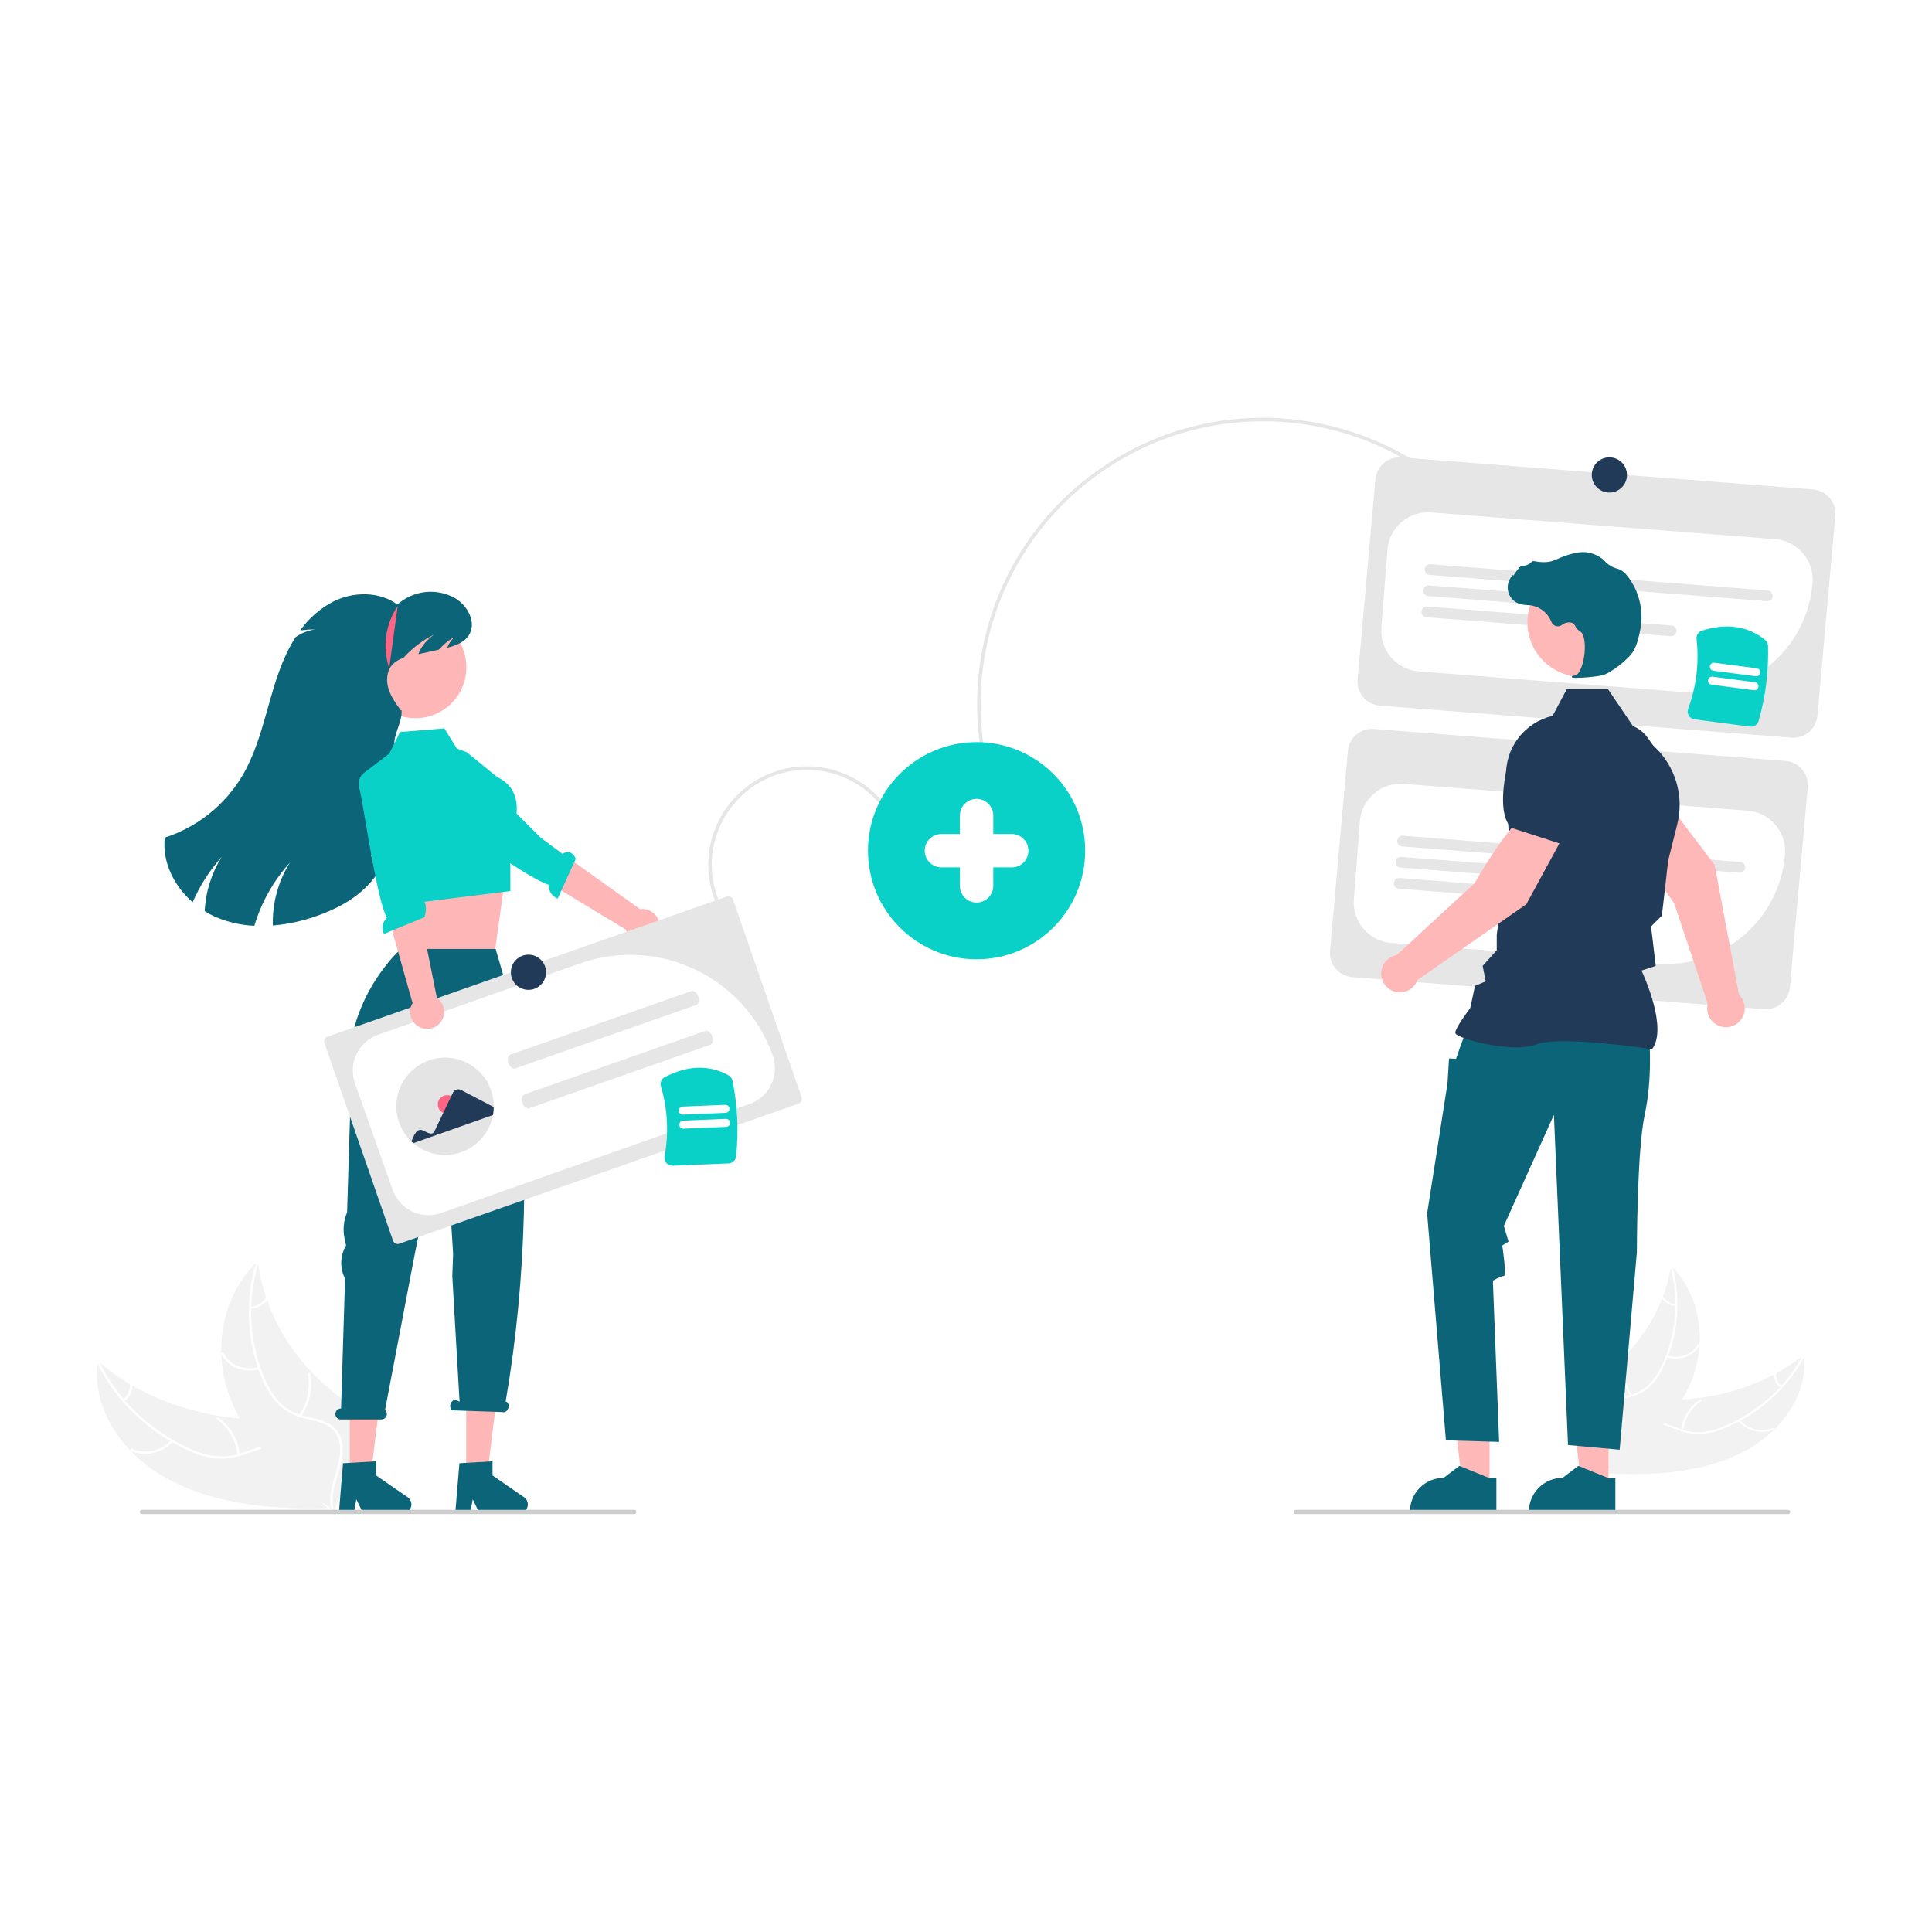 <svg width="800" height="800" viewBox="0 0 800 800" fill="none" xmlns="http://www.w3.org/2000/svg">
<rect width="800" height="800" fill="white"/>
<g clip-path="url(#clip0_33_474)">
<path d="M467.232 186.926C519.064 159.197 584.85 173.734 619.728 222.901L618.541 223.743C584.093 175.183 519.112 160.829 467.917 188.21C463.568 190.536 459.369 193.135 455.347 195.989C402.701 233.323 390.249 306.518 427.589 359.154L426.401 359.997C388.597 306.706 401.204 232.599 454.505 194.802C458.578 191.913 462.828 189.282 467.232 186.926Z" fill="#E6E6E6"/>
<path d="M741.82 305.448L571.337 292.188C568.691 291.979 566.236 290.729 564.51 288.712C562.784 286.696 561.928 284.077 562.131 281.43L569.522 198.614C569.731 195.968 570.981 193.513 572.998 191.787C575.015 190.062 577.634 189.207 580.281 189.409L750.764 202.67C753.41 202.879 755.866 204.129 757.591 206.145C759.317 208.162 760.173 210.781 759.97 213.427L752.579 296.244C752.37 298.89 751.12 301.345 749.103 303.07C747.086 304.796 744.467 305.651 741.82 305.448Z" fill="#E6E6E6"/>
<path d="M701.55 286.739C700.255 286.739 698.957 286.688 697.653 286.587L587.477 278.017C585.274 277.846 583.126 277.243 581.156 276.241C579.187 275.24 577.433 273.861 575.997 272.182C574.56 270.504 573.468 268.559 572.784 266.458C572.099 264.358 571.835 262.143 572.006 259.94L574.519 227.651C574.87 223.204 576.97 219.079 580.36 216.179C583.75 213.279 588.151 211.842 592.599 212.183L735.071 223.264C739.518 223.615 743.645 225.716 746.545 229.105C749.445 232.494 750.883 236.894 750.542 241.342C749.581 253.682 744.005 265.206 734.925 273.62C725.846 282.033 713.929 286.717 701.55 286.739Z" fill="white"/>
<path d="M731.662 248.933L591.996 238.07C591.705 238.047 591.422 237.968 591.162 237.835C590.901 237.703 590.67 237.521 590.48 237.299C590.29 237.077 590.146 236.821 590.056 236.543C589.965 236.266 589.93 235.973 589.953 235.682C589.976 235.391 590.055 235.108 590.188 234.848C590.32 234.587 590.502 234.356 590.724 234.166C590.946 233.977 591.203 233.832 591.48 233.742C591.758 233.652 592.05 233.617 592.341 233.639L732.007 244.503C732.298 244.525 732.581 244.605 732.841 244.737C733.102 244.87 733.333 245.052 733.523 245.273C733.713 245.495 733.857 245.752 733.947 246.03C734.038 246.307 734.073 246.599 734.05 246.89C734.027 247.181 733.948 247.465 733.815 247.725C733.683 247.985 733.501 248.217 733.279 248.406C733.057 248.596 732.8 248.74 732.523 248.831C732.245 248.921 731.953 248.956 731.662 248.933Z" fill="#E6E6E6"/>
<path d="M673.669 253.23L591.315 246.824C590.728 246.778 590.183 246.501 589.8 246.053C589.417 245.605 589.228 245.024 589.273 244.436C589.319 243.849 589.596 243.304 590.044 242.921C590.491 242.537 591.073 242.348 591.66 242.393L674.014 248.799C674.305 248.821 674.589 248.901 674.849 249.033C675.11 249.165 675.341 249.347 675.531 249.569C675.721 249.791 675.866 250.048 675.956 250.325C676.047 250.603 676.082 250.896 676.059 251.187C676.036 251.478 675.956 251.761 675.824 252.022C675.692 252.282 675.509 252.513 675.287 252.703C675.066 252.893 674.808 253.037 674.531 253.127C674.253 253.218 673.96 253.252 673.669 253.23Z" fill="#E6E6E6"/>
<path d="M691.811 263.448L590.634 255.578C590.343 255.555 590.06 255.476 589.799 255.344C589.539 255.211 589.307 255.029 589.117 254.807C588.927 254.586 588.783 254.329 588.692 254.051C588.602 253.774 588.567 253.481 588.59 253.19C588.612 252.899 588.692 252.615 588.824 252.355C588.957 252.095 589.139 251.863 589.361 251.673C589.583 251.484 589.84 251.34 590.118 251.249C590.395 251.159 590.688 251.124 590.979 251.147L692.156 259.017C692.743 259.063 693.288 259.34 693.671 259.788C694.054 260.236 694.244 260.817 694.198 261.404C694.152 261.992 693.875 262.537 693.427 262.92C692.98 263.303 692.398 263.493 691.811 263.448Z" fill="#E6E6E6"/>
<path d="M730.411 417.87L559.929 404.61C557.283 404.401 554.827 403.151 553.101 401.135C551.376 399.118 550.52 396.499 550.723 393.853L558.114 311.036C558.323 308.39 559.573 305.935 561.59 304.209C563.607 302.484 566.226 301.629 568.873 301.832L739.355 315.092C742.002 315.301 744.457 316.551 746.183 318.567C747.909 320.584 748.764 323.203 748.561 325.849L741.171 408.666C740.962 411.312 739.712 413.767 737.695 415.493C735.678 417.218 733.058 418.073 730.411 417.87Z" fill="#E6E6E6"/>
<path d="M690.098 399.159C688.822 399.159 687.538 399.109 686.246 399.009L576.069 390.439C573.866 390.268 571.718 389.665 569.748 388.664C567.779 387.663 566.025 386.283 564.589 384.605C563.152 382.926 562.06 380.981 561.376 378.88C560.691 376.78 560.427 374.565 560.598 372.363L563.11 340.073C563.282 337.871 563.885 335.723 564.887 333.754C565.888 331.784 567.268 330.032 568.947 328.595C570.626 327.159 572.571 326.067 574.672 325.383C576.773 324.698 578.989 324.434 581.192 324.605L723.663 335.687C725.866 335.858 728.014 336.462 729.983 337.463C731.953 338.464 733.706 339.843 735.143 341.522C736.579 343.201 737.671 345.146 738.356 347.246C739.041 349.347 739.305 351.562 739.134 353.764C738.158 366.106 732.572 377.629 723.486 386.04C714.4 394.451 702.48 399.135 690.098 399.159Z" fill="white"/>
<path d="M720.254 361.356L580.589 350.492C580.298 350.47 580.014 350.39 579.754 350.258C579.494 350.125 579.262 349.943 579.072 349.722C578.883 349.5 578.738 349.243 578.648 348.966C578.558 348.688 578.523 348.396 578.545 348.105C578.568 347.814 578.648 347.53 578.78 347.27C578.912 347.01 579.094 346.778 579.316 346.589C579.538 346.399 579.795 346.255 580.072 346.164C580.35 346.074 580.642 346.039 580.933 346.062L720.599 356.925C720.89 356.948 721.174 357.027 721.434 357.16C721.694 357.292 721.925 357.474 722.115 357.696C722.305 357.918 722.449 358.174 722.54 358.452C722.63 358.729 722.665 359.022 722.642 359.313C722.62 359.604 722.54 359.887 722.408 360.147C722.275 360.408 722.093 360.639 721.871 360.829C721.65 361.019 721.393 361.163 721.115 361.253C720.838 361.344 720.545 361.378 720.254 361.356Z" fill="#E6E6E6"/>
<path d="M662.261 365.652L579.907 359.246C579.616 359.224 579.332 359.144 579.072 359.012C578.812 358.88 578.58 358.698 578.39 358.476C578.2 358.254 578.056 357.997 577.965 357.72C577.875 357.442 577.84 357.149 577.863 356.858C577.885 356.567 577.965 356.284 578.097 356.023C578.23 355.763 578.412 355.532 578.634 355.342C578.856 355.152 579.113 355.008 579.391 354.918C579.668 354.827 579.961 354.793 580.252 354.815L662.606 361.221C663.193 361.267 663.739 361.544 664.122 361.992C664.504 362.44 664.694 363.021 664.648 363.609C664.603 364.196 664.325 364.741 663.878 365.124C663.43 365.508 662.849 365.697 662.261 365.652Z" fill="#E6E6E6"/>
<path d="M680.403 375.87L579.226 368C578.639 367.954 578.093 367.677 577.71 367.229C577.327 366.782 577.137 366.2 577.183 365.612C577.229 365.025 577.506 364.479 577.954 364.096C578.402 363.713 578.983 363.523 579.571 363.569L680.748 371.439C681.335 371.485 681.881 371.762 682.264 372.21C682.647 372.657 682.837 373.239 682.791 373.827C682.745 374.414 682.468 374.96 682.02 375.343C681.572 375.726 680.991 375.916 680.403 375.87Z" fill="#E6E6E6"/>
<path d="M296.753 374.601C294.589 369.698 293.413 364.416 293.29 359.058C293.167 353.7 294.102 348.371 296.039 343.374C297.977 338.377 300.88 333.81 304.582 329.935C308.285 326.059 312.715 322.951 317.619 320.788C322.523 318.624 327.805 317.447 333.164 317.325C338.523 317.202 343.854 318.136 348.852 320.073C353.849 322.01 358.417 324.913 362.293 328.615C366.169 332.317 369.278 336.746 371.442 341.649L370.11 342.237C368.023 337.509 365.025 333.238 361.287 329.668C357.549 326.098 353.145 323.299 348.325 321.431C343.506 319.562 338.365 318.662 333.198 318.78C328.03 318.898 322.936 320.033 318.207 322.119C313.478 324.206 309.206 327.203 305.635 330.94C302.064 334.677 299.265 339.081 297.397 343.9C295.528 348.719 294.627 353.858 294.746 359.025C294.864 364.192 295.999 369.285 298.085 374.013L296.753 374.601Z" fill="#E6E6E6"/>
<path d="M719.853 602.197C736.519 594.301 748.933 578.414 746.996 560.955C732.044 573.061 711.688 579.82 690.673 579.659C682.488 579.596 673.321 578.763 667.373 583.355C663.672 586.212 662.003 590.749 661.792 595.271C661.581 599.793 662.677 604.369 663.768 608.886L663.436 609.957C683.005 611.202 703.186 610.093 719.853 602.197Z" fill="#F2F2F2"/>
<path d="M746.586 560.912C740.14 573.487 728.964 583.969 715.075 590.104C712.032 591.523 708.792 592.475 705.464 592.927C702.076 593.281 698.651 592.834 695.467 591.62C692.449 590.537 689.473 589.127 686.272 588.698C684.705 588.479 683.109 588.579 681.581 588.991C680.053 589.403 678.624 590.118 677.379 591.095C674.421 593.395 672.657 596.578 671.058 599.753C669.282 603.278 667.503 606.97 664.027 609.372C663.606 609.663 664.193 610.269 664.613 609.978C670.661 605.798 671.534 598.24 676.34 593.177C677.47 591.899 678.875 590.894 680.45 590.236C682.024 589.578 683.727 589.284 685.431 589.378C688.698 589.619 691.767 591.071 694.815 592.19C697.914 593.414 701.239 593.959 704.567 593.79C707.922 593.494 711.207 592.659 714.295 591.317C721.01 588.522 727.227 584.655 732.701 579.866C738.749 574.636 743.742 568.299 747.411 561.196C747.634 560.761 746.807 560.481 746.586 560.912Z" fill="white"/>
<path d="M719.728 588.331C721.482 590.401 723.838 591.872 726.468 592.54C729.098 593.209 731.87 593.041 734.4 592.06C734.885 591.856 734.489 591.146 734.004 591.35C731.65 592.267 729.068 592.423 726.62 591.796C724.173 591.17 721.984 589.792 720.361 587.857C720.02 587.442 719.389 587.919 719.728 588.331Z" fill="white"/>
<path d="M696.933 592.344C697.256 589.887 698.096 587.527 699.396 585.419C700.697 583.31 702.43 581.501 704.48 580.11C704.9 579.818 704.314 579.212 703.894 579.504C701.764 580.956 699.965 582.842 698.616 585.039C697.268 587.236 696.401 589.694 696.071 592.251C696.012 592.738 696.874 592.828 696.933 592.344Z" fill="white"/>
<path d="M737.76 574.102C736.958 573.486 736.327 572.676 735.927 571.748C735.527 570.82 735.37 569.805 735.472 568.8C735.539 568.314 734.676 568.224 734.61 568.707C734.502 569.818 734.677 570.938 735.116 571.964C735.556 572.99 736.248 573.889 737.127 574.577C737.206 574.655 737.309 574.704 737.42 574.716C737.531 574.728 737.642 574.702 737.736 574.642C737.777 574.611 737.81 574.571 737.834 574.525C737.858 574.48 737.871 574.429 737.874 574.378C737.876 574.326 737.867 574.275 737.847 574.227C737.827 574.18 737.797 574.137 737.76 574.102Z" fill="white"/>
<path d="M692.009 524.042C691.957 524.343 691.906 524.645 691.848 524.949C691.135 528.992 690.045 532.96 688.594 536.801C688.487 537.1 688.373 537.401 688.257 537.696C684.586 546.995 679.003 555.421 671.869 562.427C668.963 565.29 665.829 567.911 662.497 570.264C657.853 573.55 652.493 576.76 649.554 581.187C649.242 581.644 648.963 582.122 648.719 582.617L661.96 609.403C662.023 609.453 662.08 609.506 662.143 609.556L662.619 610.643C662.803 610.532 662.991 610.413 663.175 610.302C663.282 610.238 663.386 610.168 663.493 610.103C663.564 610.059 663.634 610.014 663.701 609.978C663.725 609.963 663.748 609.948 663.765 609.935C663.832 609.899 663.889 609.858 663.949 609.824C665.002 609.161 666.05 608.491 667.095 607.812C667.101 607.809 667.101 607.809 667.105 607.801C675.047 602.609 682.517 596.741 688.654 589.971C688.839 589.768 689.03 589.562 689.209 589.346C691.937 586.304 694.38 583.018 696.508 579.529C697.654 577.632 698.69 575.671 699.609 573.654C701.97 568.444 703.368 562.85 703.738 557.143C704.486 545.71 701.093 533.888 692.66 524.736C692.444 524.502 692.231 524.273 692.009 524.042Z" fill="#F2F2F2"/>
<path d="M691.67 524.224C695.358 538.365 694.087 553.279 687.842 565.97C686.544 568.788 684.755 571.353 682.558 573.545C680.206 575.701 677.314 577.18 674.189 577.826C671.196 578.534 668.013 578.942 665.326 580.304C664.008 580.964 662.864 581.927 661.989 583.113C661.114 584.3 660.532 585.676 660.291 587.131C659.634 590.676 660.467 594.327 661.42 597.882C662.478 601.829 663.645 605.919 662.669 609.831C662.551 610.305 663.4 610.502 663.518 610.029C665.216 603.223 660.752 596.342 660.923 589.457C661.002 586.244 662.173 583.114 665.157 581.334C667.766 579.777 671.047 579.354 674.087 578.661C677.158 578.064 680.036 576.725 682.471 574.761C684.79 572.692 686.693 570.201 688.08 567.419C691.257 561.292 693.299 554.64 694.107 547.785C695.077 539.832 694.525 531.767 692.48 524.02C692.352 523.531 691.543 523.739 691.67 524.224Z" fill="white"/>
<path d="M690.126 561.959C695.573 563.665 701.352 561.624 703.636 557.212C703.861 556.778 703.083 556.389 702.858 556.824C700.718 560.956 695.37 562.81 690.278 561.215C689.743 561.047 689.593 561.792 690.126 561.959Z" fill="white"/>
<path d="M675.776 577.649C674.382 575.546 673.429 573.18 672.977 570.697C672.524 568.214 672.581 565.665 673.144 563.205C673.26 562.73 672.411 562.533 672.295 563.006C671.715 565.569 671.662 568.222 672.138 570.806C672.615 573.389 673.612 575.849 675.068 578.035C675.353 578.481 676.06 578.092 675.776 577.649Z" fill="white"/>
<path d="M693.992 540.169C692.923 540.049 691.893 539.693 690.976 539.129C690.06 538.565 689.279 537.806 688.689 536.905C688.41 536.457 687.704 536.846 687.981 537.291C688.637 538.283 689.5 539.121 690.512 539.747C691.523 540.372 692.659 540.77 693.84 540.913C694.074 540.941 694.293 540.859 694.34 540.64C694.353 540.532 694.325 540.423 694.26 540.336C694.195 540.248 694.099 540.189 693.992 540.169Z" fill="white"/>
<path d="M720.118 412.009L709.988 358.092L690.102 331.923L675.365 341.556C677.447 352.849 693.199 373.93 693.199 373.93L707.161 415.628C707.105 415.845 707.054 416.063 707.016 416.288C706.795 417.607 706.917 418.961 707.372 420.219C707.827 421.477 708.599 422.597 709.613 423.469C710.627 424.342 711.849 424.938 713.161 425.2C714.473 425.463 715.83 425.382 717.102 424.967C718.374 424.552 719.517 423.815 720.42 422.829C721.324 421.843 721.959 420.64 722.262 419.338C722.565 418.035 722.527 416.676 722.151 415.392C721.776 414.108 721.075 412.943 720.118 412.009Z" fill="#FFB8B8"/>
<path d="M675.761 347.253L692.445 333.713L692.477 333.642C695.597 326.571 688.669 314.448 682.307 305.524C680.207 302.583 677.068 300.549 673.525 299.833C669.982 299.117 666.3 299.773 663.222 301.667C660.961 303.081 659.141 305.098 657.966 307.491C656.792 309.885 656.311 312.559 656.577 315.211L657.98 328.718L675.761 347.253Z" fill="#213A57"/>
<path d="M616.793 615.573L605.692 615.572L600.411 572.76L616.796 572.761L616.793 615.573Z" fill="#FFB8B8"/>
<path d="M619.625 611.949L616.501 611.949L604.301 606.989L597.763 611.948H597.762C594.067 611.948 590.523 613.416 587.911 616.028C585.298 618.641 583.83 622.184 583.83 625.878V626.331L619.625 626.332L619.625 611.949Z" fill="#0B6477"/>
<path d="M666.052 615.573L654.95 615.572L649.669 572.76L666.054 572.761L666.052 615.573Z" fill="#FFB8B8"/>
<path d="M668.884 611.949L665.759 611.949L653.56 606.989L647.021 611.948H647.02C643.325 611.948 639.782 613.416 637.169 616.028C634.556 618.641 633.088 622.184 633.088 625.878V626.331L668.883 626.332L668.884 611.949Z" fill="#0B6477"/>
<path d="M682.979 431.167C682.979 431.167 684.276 446.72 681.035 461.625C677.794 476.529 677.794 518.505 677.794 518.505L670.665 600.301L649.276 598.357L643.443 461.625L622.703 507.634L624.647 514.114L622.057 515.735C622.057 515.735 623.999 528.371 622.703 528.371C621.406 528.371 618.166 530.315 618.166 530.315L620.758 597.061L598.721 596.413L590.944 502.45L599.37 448.664L600.018 438.296L602.934 438.416L604.419 434.084L607.147 426.631L682.979 431.167Z" fill="#0B6477"/>
<path d="M684.1 434.434L684.215 434.272C690.384 425.637 681.106 404.885 679.706 401.877L685.601 399.965L684.273 388.684L683.645 383.655L688.15 379.151L688.162 379.038L690.755 356.358L694.524 341.293C695.945 335.598 695.823 329.628 694.173 323.995C692.524 318.363 689.404 313.271 685.135 309.242L676.422 301.028L665.833 285.362H648.757L642.902 296.42C637.225 297.732 632.189 300.993 628.67 305.636C625.151 310.278 623.372 316.008 623.644 321.827L624.971 350.827L619.776 386.936L619.773 393.47L613.927 399.967L615.204 406.348L610.754 408.255L608.79 417.421C607.977 418.493 602.61 425.648 602.61 427.603C602.61 427.897 602.827 428.181 603.292 428.496C606.95 430.972 627.163 436.019 636.11 432.44C645.639 428.631 683.521 434.346 683.903 434.404L684.1 434.434Z" fill="#213A57"/>
<path d="M535.603 626.069C535.602 626.298 535.692 626.518 535.854 626.68C536.015 626.843 536.234 626.935 536.463 626.935H740.458C740.688 626.935 740.908 626.844 741.07 626.682C741.233 626.519 741.324 626.299 741.324 626.069C741.324 625.84 741.233 625.619 741.07 625.457C740.908 625.295 740.688 625.203 740.458 625.203H536.469C536.24 625.203 536.02 625.293 535.857 625.454C535.695 625.616 535.603 625.835 535.603 626.064V626.069Z" fill="#CCCCCC"/>
<path d="M655.089 280.305C667.579 280.305 677.704 270.182 677.704 257.694C677.704 245.206 667.579 235.083 655.089 235.083C642.599 235.083 632.474 245.206 632.474 257.694C632.474 270.182 642.599 280.305 655.089 280.305Z" fill="#FFB8B8"/>
<path d="M652.923 280.671C656.425 280.636 659.918 280.301 663.363 279.671C666.774 278.885 674.3 273.067 676.351 269.629C677.875 267.076 678.789 263.125 679.288 260.261C679.962 256.471 679.832 252.582 678.907 248.845C677.982 245.108 676.282 241.607 673.918 238.569C673.007 237.296 671.768 236.293 670.333 235.667C670.206 235.621 670.076 235.581 669.944 235.547C667.865 235.057 665.979 233.956 664.529 232.387C664.248 232.069 663.944 231.772 663.62 231.498C661.994 230.196 660.082 229.298 658.042 228.876C654.747 228.085 650.032 229.076 644.03 231.826C641.015 233.207 637.668 232.822 635.089 232.332C634.944 232.308 634.796 232.322 634.658 232.373C634.521 232.424 634.399 232.51 634.305 232.623C633.24 233.676 631.816 234.286 630.32 234.332C629.404 234.396 628.475 235.69 627.355 237.375C627.101 237.758 626.804 238.204 626.589 238.477L626.546 237.965L626.042 238.55C625.25 239.47 624.703 240.575 624.453 241.762C624.204 242.95 624.258 244.181 624.612 245.342C624.967 246.502 625.609 247.555 626.479 248.4C627.35 249.246 628.42 249.858 629.591 250.178C630.519 250.4 631.468 250.526 632.422 250.555C633.001 250.592 633.599 250.63 634.174 250.715C636.02 251.043 637.749 251.845 639.193 253.041C640.637 254.237 641.746 255.788 642.411 257.54C642.568 257.945 642.817 258.309 643.137 258.603C643.456 258.897 643.84 259.113 644.257 259.235C644.674 259.358 645.113 259.383 645.541 259.308C645.969 259.234 646.375 259.062 646.726 258.806C647.31 258.326 648.001 257.995 648.741 257.841C649.48 257.686 650.247 257.713 650.974 257.919C651.606 258.249 652.106 258.787 652.388 259.442C652.73 260.171 653.282 260.781 653.972 261.196C656.327 262.334 656.624 267.636 655.904 272.081C655.209 276.366 653.699 279.491 652.23 279.682C651.1 279.828 650.972 279.912 650.896 280.114L650.827 280.296L650.959 280.46C651.59 280.671 652.26 280.743 652.923 280.671Z" fill="#0B6477"/>
<path d="M404.38 397.221C429.216 397.221 449.349 377.091 449.349 352.26C449.349 327.428 429.216 307.299 404.38 307.299C379.545 307.299 359.412 327.428 359.412 352.26C359.412 377.091 379.545 397.221 404.38 397.221Z" fill="#0AD1C8"/>
<path d="M647.713 345.569L632.88 336.084C623.434 342.616 610.669 365.629 610.669 365.629L578.361 395.471C577.015 395.702 575.754 396.283 574.704 397.156C573.654 398.03 572.853 399.164 572.381 400.445C571.909 401.726 571.783 403.109 572.016 404.455C572.248 405.8 572.831 407.061 573.706 408.109C574.581 409.158 575.716 409.957 576.998 410.428C578.28 410.898 579.663 411.022 581.009 410.788C582.354 410.554 583.614 409.97 584.662 409.094C585.71 408.218 586.508 407.082 586.977 405.8L632.003 374.438L647.713 345.569Z" fill="#FFB8B8"/>
<path d="M646.299 349.417L656.179 325.711L652.605 312.61C651.894 310.04 650.479 307.721 648.519 305.914C646.559 304.106 644.132 302.883 641.513 302.382C637.959 301.727 634.288 302.446 631.243 304.394C628.198 306.342 626.007 309.373 625.112 312.874C622.406 323.495 620.328 337.302 625.793 342.766L625.849 342.822L646.299 349.417Z" fill="#213A57"/>
<path d="M70.973 613.218C51.634 603.294 37.604 584.115 40.537 563.621C57.699 578.439 81.427 587.162 106.189 587.757C115.834 587.988 126.664 587.35 133.499 592.981C137.752 596.485 139.549 601.892 139.629 607.227C139.708 612.562 138.246 617.912 136.793 623.192L137.143 624.466C114.045 625.202 90.311 623.142 70.973 613.218Z" fill="#F2F2F2"/>
<path d="M41.022 563.585C48.146 578.64 60.92 591.404 77.052 599.15C80.584 600.936 84.365 602.178 88.269 602.835C92.247 603.378 96.298 602.979 100.094 601.669C103.691 600.506 107.248 598.955 111.036 598.57C112.89 598.37 114.766 598.547 116.551 599.09C118.335 599.632 119.992 600.528 121.422 601.726C124.821 604.546 126.781 608.361 128.546 612.161C130.505 616.38 132.463 620.795 136.468 623.755C136.954 624.114 136.24 624.805 135.756 624.447C128.787 619.297 128.041 610.36 122.569 604.217C120.015 601.351 116.412 599.217 112.001 599.402C108.143 599.563 104.473 601.159 100.841 602.364C97.145 603.69 93.207 604.208 89.293 603.885C85.353 603.411 81.514 602.305 77.926 600.608C70.119 597.065 62.941 592.277 56.671 586.432C49.741 580.045 44.096 572.393 40.039 563.888C39.793 563.368 40.778 563.068 41.022 563.585Z" fill="white"/>
<path d="M71.637 596.888C67.398 601.723 59.936 603.357 54.213 600.733C53.65 600.475 54.143 599.652 54.707 599.911C57.446 601.079 60.482 601.36 63.388 600.713C66.294 600.066 68.925 598.525 70.909 596.306C71.326 595.83 72.052 596.416 71.637 596.888Z" fill="white"/>
<path d="M98.34 602.466C98.052 599.561 97.151 596.749 95.697 594.217C94.244 591.684 92.27 589.488 89.906 587.773C89.423 587.413 90.136 586.721 90.619 587.081C93.075 588.87 95.124 591.16 96.63 593.799C98.137 596.437 99.067 599.365 99.359 602.389C99.411 602.965 98.392 603.04 98.34 602.466Z" fill="white"/>
<path d="M50.927 579.453C51.894 578.757 52.667 577.826 53.174 576.748C53.68 575.67 53.902 574.48 53.82 573.292C53.759 572.717 54.779 572.644 54.839 573.215C54.924 574.528 54.677 575.841 54.12 577.033C53.564 578.225 52.716 579.258 51.655 580.035C51.558 580.124 51.435 580.178 51.304 580.188C51.173 580.198 51.043 580.164 50.934 580.09C50.887 580.051 50.849 580.003 50.823 579.948C50.797 579.894 50.783 579.834 50.782 579.773C50.782 579.712 50.794 579.652 50.819 579.597C50.844 579.542 50.881 579.492 50.927 579.453Z" fill="white"/>
<path d="M106.693 522.188C106.742 522.545 106.791 522.902 106.848 523.263C107.537 528.053 108.673 532.768 110.239 537.347C110.354 537.703 110.476 538.062 110.603 538.413C114.58 549.505 120.842 559.639 128.984 568.159C132.3 571.64 135.895 574.845 139.732 577.742C145.08 581.786 151.275 585.768 154.571 591.093C154.922 591.642 155.232 592.215 155.502 592.808L138.903 623.869C138.826 623.925 138.758 623.985 138.681 624.042L138.08 625.305C137.867 625.167 137.651 625.019 137.438 624.882C137.314 624.802 137.194 624.716 137.07 624.636C136.989 624.581 136.908 624.526 136.83 624.48C136.803 624.462 136.776 624.443 136.757 624.428C136.679 624.382 136.614 624.333 136.544 624.29C135.329 623.47 134.119 622.641 132.913 621.802C132.906 621.799 132.906 621.799 132.902 621.789C123.739 615.376 115.159 608.185 108.182 599.981C107.972 599.734 107.754 599.484 107.552 599.223C104.452 595.538 101.697 591.575 99.32 587.387C98.041 585.109 96.894 582.759 95.886 580.349C93.3 574.124 91.861 567.482 91.639 560.744C91.185 547.248 95.623 533.448 105.899 522.981C106.163 522.714 106.422 522.453 106.693 522.188Z" fill="#F2F2F2"/>
<path d="M107.085 522.416C102.212 538.937 103.152 556.554 110.035 571.736C111.459 575.105 113.471 578.193 115.976 580.858C118.667 583.485 122.019 585.335 125.676 586.213C129.176 587.159 132.909 587.759 136.024 589.463C137.553 590.29 138.864 591.467 139.851 592.897C140.837 594.327 141.471 595.971 141.701 597.693C142.343 601.895 141.224 606.164 139.969 610.316C138.576 614.927 137.047 619.701 138.051 624.346C138.173 624.908 137.165 625.109 137.044 624.547C135.297 616.467 140.813 608.527 140.87 600.41C140.896 596.623 139.634 592.891 136.185 590.683C133.17 588.751 129.32 588.13 125.765 587.2C122.17 586.383 118.829 584.698 116.034 582.293C113.38 579.769 111.23 576.763 109.701 573.435C106.187 566.098 104.029 558.186 103.334 550.08C102.488 540.675 103.44 531.195 106.139 522.145C106.307 521.574 107.252 521.849 107.085 522.416Z" fill="white"/>
<path d="M107.494 566.926C101.014 568.732 94.282 566.112 91.757 560.83C91.508 560.31 92.439 559.88 92.688 560.401C95.054 565.349 101.284 567.733 107.342 566.044C107.98 565.866 108.128 566.749 107.494 566.926Z" fill="white"/>
<path d="M123.812 585.946C125.534 583.52 126.744 580.769 127.37 577.86C127.996 574.952 128.024 571.947 127.453 569.028C127.333 568.464 128.341 568.263 128.46 568.826C129.048 571.866 129.012 574.994 128.354 578.019C127.695 581.045 126.429 583.905 124.632 586.427C124.279 586.941 123.461 586.457 123.812 585.946Z" fill="white"/>
<path d="M103.753 541.113C105.018 541.011 106.244 540.631 107.345 540C108.446 539.37 109.394 538.504 110.122 537.466C110.468 536.948 111.285 537.433 110.942 537.947C110.133 539.091 109.084 540.046 107.869 540.745C106.654 541.444 105.302 541.871 103.905 541.995C103.628 542.019 103.374 541.914 103.326 541.655C103.314 541.527 103.352 541.4 103.432 541.299C103.511 541.198 103.626 541.132 103.753 541.113Z" fill="white"/>
<path d="M165.196 366.518L166.653 380.026L165.796 397.74L205.039 393.079L208.727 366.518L204.028 366.563L165.196 366.518Z" fill="#FFB6B6"/>
<path d="M144.842 611.778H153.422L157.505 578.69H144.842V611.778Z" fill="#FFB6B6"/>
<path d="M142.042 605.902L155.749 605.084V610.956L168.781 619.954C169.425 620.399 169.909 621.037 170.165 621.777C170.42 622.516 170.432 623.318 170.199 624.064C169.966 624.811 169.501 625.464 168.871 625.927C168.241 626.39 167.479 626.64 166.697 626.64H150.378L147.565 620.832L146.466 626.64H140.313L142.042 605.902Z" fill="#0B6477"/>
<path d="M193.036 611.778H201.616L205.699 578.69H193.036V611.778Z" fill="#FFB6B6"/>
<path d="M190.236 605.902L203.943 605.084V610.956L216.975 619.954C217.619 620.399 218.103 621.037 218.358 621.777C218.614 622.516 218.626 623.318 218.393 624.064C218.16 624.811 217.695 625.464 217.065 625.927C216.434 626.39 215.673 626.64 214.89 626.64H198.571L195.758 620.832L194.66 626.64H188.507L190.236 605.902Z" fill="#0B6477"/>
<path d="M141.14 583.244H141.233L142.883 529.444C141.816 527.385 141.274 525.094 141.306 522.774C141.338 520.455 141.944 518.179 143.068 516.15L143.304 515.723L142.692 512.884C141.905 509.237 142.266 505.435 143.725 502.001L145.265 451.816C139.765 416.181 165.974 392.942 165.974 392.942H205.235L213.664 421.896C219.236 476.176 218.225 529.069 209.383 580.314L209.624 580.436C210.492 580.735 210.864 581.937 210.456 583.121C210.047 584.304 209.012 585.021 208.144 584.721L187.41 584C186.542 583.701 186.17 582.499 186.578 581.315C186.987 580.132 188.022 579.415 188.89 579.714L190.299 580.427L187.293 528.513L187.626 519.03L186.939 508.273L183.761 459.885L171.731 519.388L159.443 583.843C159.782 584.15 160.02 584.552 160.125 584.997C160.231 585.441 160.199 585.908 160.034 586.334C159.868 586.76 159.578 587.127 159.2 587.384C158.823 587.642 158.376 587.779 157.919 587.778H141.14C140.842 587.778 140.547 587.72 140.271 587.607C139.996 587.493 139.745 587.326 139.534 587.115C139.323 586.905 139.156 586.655 139.042 586.379C138.927 586.104 138.869 585.809 138.869 585.511C138.869 585.213 138.927 584.918 139.042 584.642C139.156 584.367 139.323 584.117 139.534 583.906C139.745 583.696 139.996 583.529 140.271 583.415C140.547 583.302 140.842 583.243 141.14 583.244Z" fill="#0B6477"/>
<path d="M172.049 297.39C183.679 297.39 193.107 287.964 193.107 276.335C193.107 264.707 183.679 255.281 172.049 255.281C160.418 255.281 150.99 264.707 150.99 276.335C150.99 287.964 160.418 297.39 172.049 297.39Z" fill="#FFB6B6"/>
<path d="M79.771 373.608C82.731 366.738 86.795 360.399 91.803 354.842C87.562 361.599 85.139 369.336 84.767 377.305C86.302 378.263 87.909 379.104 89.572 379.817C94.571 381.914 99.901 383.111 105.316 383.354C108.235 373.631 113.273 364.676 120.067 357.133C115.171 364.941 112.708 374.028 112.993 383.239C119.034 382.717 124.985 381.442 130.708 379.443C139.302 376.487 147.644 372.073 153.587 365.206C160.02 357.775 163.19 347.968 164.213 338.192C165.237 328.423 164.275 318.563 163.304 308.786C162.846 304.127 166.727 298.766 166.268 294.107H165.963C163.923 291.311 161.845 288.447 160.845 285.132C159.851 281.825 160.111 277.922 162.395 275.318C163.675 273.957 165.29 272.956 167.078 272.415C167.246 272.202 167.43 271.995 167.62 271.789C171.079 268.116 175.15 265.071 179.652 262.792C176.405 265.244 174.236 268.016 173.228 270.88C176.039 270.262 178.85 269.646 181.661 269.032C182.601 268.036 183.59 267.087 184.625 266.191C186.13 264.885 186.626 264.785 188.422 263.556C186.972 264.83 185.849 266.433 185.145 268.23C188.758 267.321 192.371 265.954 194.25 262.845C197.367 257.705 193.662 250.77 188.49 247.7C184.728 245.575 180.394 244.686 176.099 245.159C171.804 245.632 167.767 247.442 164.557 250.335C157.079 244.828 146.43 244.92 138.111 249.036C132.619 251.876 127.888 255.99 124.315 261.035C126.387 260.769 128.474 260.624 130.563 260.6C127.622 261.03 124.821 262.139 122.382 263.838C121.303 265.513 120.313 267.244 119.418 269.024C118.83 270.193 118.275 271.377 117.753 272.576C114.552 279.862 112.466 287.622 110.304 295.29C107.784 304.227 105.079 313.224 100.358 321.221C93.12 333.38 81.701 342.489 68.236 346.845C67.113 356.95 72.048 366.833 79.771 373.608Z" fill="#0B6477"/>
<path d="M193.256 311.471L189.169 309.936L184.015 301.604L165.656 303.104L161.194 312.038L150.445 320.245L155.146 344.999L162.449 375.067L211.339 368.957L211.288 346.322C211.288 346.322 220.122 328.439 205.851 321.738L193.256 311.471Z" fill="#0AD1C8"/>
<path d="M268.615 389.984C267.666 390.365 266.645 390.533 265.624 390.477C264.602 390.421 263.606 390.141 262.705 389.658C261.803 389.175 261.019 388.501 260.406 387.682C259.794 386.863 259.368 385.92 259.16 384.919L204.648 351.939L214.612 340.445L265.062 376.477C266.768 376.239 268.501 376.634 269.934 377.588C271.368 378.542 272.401 379.988 272.839 381.653C273.277 383.318 273.089 385.086 272.31 386.621C271.532 388.157 270.217 389.353 268.615 389.984Z" fill="#FFB6B6"/>
<path d="M186.484 336.3C186.484 336.3 183.879 338.921 190.415 343.23C195.648 346.68 218.991 363.729 227.265 366.425C227.161 367.64 227.465 368.855 228.128 369.879C228.792 370.903 229.777 371.676 230.928 372.079L238.42 355.618C236.798 351.855 234.204 352.726 232.839 353.579L223.791 346.776L201.572 324.593L188.333 334.373L186.484 336.3Z" fill="#0AD1C8"/>
<path d="M164.691 250.908C162.16 254.642 160.525 258.91 159.913 263.38C159.301 267.849 159.728 272.399 161.163 276.677" fill="#FD6584"/>
<path d="M57.853 626.069C57.853 626.183 57.875 626.296 57.918 626.401C57.962 626.506 58.026 626.602 58.106 626.682C58.187 626.763 58.282 626.827 58.387 626.87C58.492 626.913 58.605 626.936 58.719 626.935H262.708C262.938 626.935 263.158 626.844 263.321 626.682C263.483 626.519 263.574 626.299 263.574 626.069C263.574 625.84 263.483 625.619 263.321 625.457C263.158 625.295 262.938 625.203 262.708 625.203H58.719C58.605 625.203 58.492 625.225 58.387 625.269C58.282 625.312 58.187 625.376 58.106 625.456C58.026 625.537 57.962 625.632 57.918 625.737C57.875 625.843 57.853 625.955 57.853 626.069Z" fill="#CCCCCC"/>
<path d="M135.574 429.259C135.065 429.438 134.649 429.811 134.415 430.297C134.182 430.782 134.151 431.341 134.328 431.849L162.748 513.747C162.927 514.255 163.301 514.672 163.787 514.905C164.272 515.138 164.831 515.17 165.34 514.992L330.706 456.982C331.214 456.803 331.631 456.43 331.864 455.944C332.098 455.458 332.129 454.9 331.951 454.391L303.531 372.493C303.352 371.985 302.978 371.569 302.492 371.335C302.007 371.102 301.448 371.071 300.939 371.249L135.574 429.259Z" fill="#E6E6E6"/>
<path d="M177.429 503.172C174.175 503.171 171.001 502.162 168.343 500.285C165.685 498.407 163.674 495.753 162.586 492.686L146.978 448.536C145.588 444.603 145.817 440.28 147.615 436.517C149.413 432.753 152.633 429.858 156.566 428.468L240.143 398.934C255.789 393.425 272.981 394.345 287.948 401.494C302.915 408.642 314.435 421.435 319.98 437.065C321.37 440.997 321.141 445.321 319.343 449.084C317.544 452.847 314.325 455.742 310.392 457.132L182.656 502.272C180.977 502.867 179.21 503.171 177.429 503.172Z" fill="white"/>
<path d="M288.263 416.141L213.427 442.393C212.372 442.763 211.065 441.775 210.508 440.186C209.95 438.597 210.353 437.009 211.407 436.639L286.244 410.386C287.298 410.017 288.605 411.005 289.162 412.594C289.72 414.183 289.318 415.773 288.263 416.141Z" fill="#E6E6E6"/>
<path d="M294.051 432.636L219.215 458.889C218.161 459.258 216.854 458.27 216.296 456.681C215.739 455.092 216.141 453.504 217.196 453.134L292.032 426.882C293.087 426.512 294.393 427.5 294.951 429.089C295.509 430.678 295.106 432.266 294.051 432.636Z" fill="#E6E6E6"/>
<path d="M203.301 451.368C204.104 453.632 204.495 456.022 204.453 458.424C204.438 459.523 204.329 460.619 204.129 461.699C203.491 465.191 201.942 468.453 199.639 471.155C197.336 473.856 194.36 475.902 191.012 477.085C187.665 478.268 184.064 478.546 180.575 477.892C177.085 477.237 173.83 475.673 171.139 473.357C170.867 473.125 170.603 472.885 170.345 472.637C168.148 470.532 166.455 467.956 165.396 465.103C164.336 462.25 163.936 459.194 164.226 456.164C164.516 453.134 165.489 450.21 167.071 447.61C168.653 445.01 170.803 442.801 173.36 441.151C175.918 439.5 178.816 438.45 181.837 438.079C184.858 437.708 187.925 438.026 190.805 439.009C193.686 439.992 196.307 441.615 198.471 443.755C200.635 445.896 202.286 448.498 203.301 451.368Z" fill="#E4E4E4"/>
<path d="M185.133 461.163C187.261 461.163 188.987 459.438 188.987 457.31C188.987 455.182 187.261 453.457 185.133 453.457C183.005 453.457 181.279 455.182 181.279 457.31C181.279 459.438 183.005 461.163 185.133 461.163Z" fill="#FD6584"/>
<path d="M170.346 472.637C171.335 470.342 172.504 466.839 175.213 468.114C176.551 468.694 178.948 470.457 179.921 468.407L187.54 452.46C187.685 452.163 187.887 451.897 188.136 451.679C188.384 451.461 188.674 451.295 188.988 451.19C189.301 451.086 189.633 451.045 189.962 451.07C190.292 451.095 190.613 451.186 190.908 451.337L204.454 458.424C204.438 459.523 204.329 460.619 204.129 461.699L171.139 473.357L170.346 472.637Z" fill="#213A57"/>
<path d="M174.278 425.542C173.324 425.172 172.464 424.597 171.757 423.858C171.05 423.119 170.514 422.234 170.186 421.265C169.858 420.297 169.747 419.268 169.86 418.252C169.973 417.236 170.307 416.256 170.839 415.383L153.594 354.057L168.724 352.477L180.918 413.255C182.326 414.246 183.321 415.719 183.715 417.395C184.109 419.071 183.875 420.833 183.056 422.348C182.238 423.862 180.892 425.024 179.274 425.613C177.656 426.201 175.878 426.176 174.278 425.542Z" fill="#FFB6B6"/>
<path d="M151.043 320.393C151.043 320.393 147.35 320.525 149.175 328.138C150.637 334.233 156.004 372.464 160.2 380.087C159.294 380.904 158.685 381.998 158.469 383.199C158.254 384.399 158.444 385.637 159.009 386.717L175.731 379.822C177.12 375.967 176.044 372.467 174.465 372.157L172.511 361.007L169.632 323.602L153.711 320.25L151.043 320.393Z" fill="#0AD1C8"/>
<path d="M301.678 481.749L278.552 482.707C278.058 482.728 277.565 482.638 277.111 482.442C276.657 482.246 276.254 481.95 275.93 481.575C275.611 481.211 275.379 480.779 275.251 480.312C275.123 479.845 275.102 479.354 275.19 478.878C276.965 469.203 276.448 459.246 273.68 449.807C273.466 449.085 273.51 448.311 273.803 447.617C274.096 446.924 274.62 446.353 275.287 446.003C284.759 441.083 293.635 440.833 301.666 445.261C302.087 445.489 302.453 445.807 302.738 446.192C303.024 446.576 303.222 447.018 303.319 447.487C305.409 457.788 305.911 468.348 304.805 478.8C304.729 479.587 304.37 480.319 303.795 480.861C303.22 481.403 302.468 481.719 301.678 481.749Z" fill="#0AD1C8"/>
<path d="M300.7 466.616L283.017 467.348C282.799 467.357 282.581 467.323 282.376 467.248C282.172 467.173 281.984 467.059 281.823 466.911C281.662 466.764 281.533 466.586 281.441 466.388C281.349 466.19 281.297 465.976 281.288 465.758C281.279 465.54 281.313 465.323 281.388 465.118C281.463 464.913 281.578 464.725 281.726 464.565C281.874 464.404 282.052 464.275 282.25 464.183C282.447 464.092 282.662 464.04 282.88 464.031L300.562 463.299C300.78 463.29 300.997 463.324 301.202 463.399C301.407 463.474 301.595 463.588 301.755 463.736C301.916 463.884 302.045 464.061 302.137 464.259C302.229 464.457 302.281 464.671 302.29 464.889C302.299 465.106 302.265 465.324 302.19 465.528C302.115 465.733 302 465.921 301.852 466.081C301.705 466.242 301.527 466.371 301.329 466.463C301.131 466.555 300.917 466.607 300.7 466.616Z" fill="white"/>
<path d="M300.458 460.799L282.776 461.532C282.336 461.55 281.907 461.393 281.583 461.095C281.259 460.796 281.067 460.382 281.048 459.942C281.03 459.502 281.187 459.073 281.486 458.749C281.784 458.425 282.198 458.233 282.638 458.215L300.321 457.483C300.761 457.464 301.19 457.622 301.514 457.92C301.838 458.218 302.03 458.633 302.048 459.072C302.067 459.512 301.909 459.941 301.611 460.265C301.313 460.589 300.898 460.781 300.458 460.799Z" fill="white"/>
<path d="M724.632 300.875L701.683 297.865C701.192 297.802 700.723 297.629 700.309 297.358C699.895 297.087 699.548 296.726 699.293 296.302C699.041 295.889 698.886 295.423 698.84 294.941C698.794 294.459 698.857 293.973 699.025 293.518C702.428 284.289 703.621 274.39 702.509 264.617C702.421 263.869 702.597 263.114 703.004 262.481C703.411 261.847 704.025 261.375 704.742 261.144C714.916 257.915 723.704 259.186 730.86 264.922C731.235 265.219 731.541 265.594 731.757 266.022C731.973 266.45 732.092 266.919 732.108 267.398C732.406 277.904 731.094 288.394 728.218 298.504C728.008 299.265 727.529 299.925 726.87 300.361C726.211 300.797 725.416 300.98 724.632 300.875Z" fill="#0AD1C8"/>
<path d="M726.256 285.797L708.708 283.496C708.492 283.467 708.284 283.397 708.095 283.288C707.906 283.179 707.741 283.034 707.608 282.861C707.475 282.688 707.377 282.491 707.321 282.28C707.264 282.07 707.25 281.85 707.278 281.634C707.307 281.418 707.377 281.209 707.486 281.021C707.595 280.832 707.74 280.666 707.913 280.533C708.086 280.401 708.283 280.303 708.494 280.247C708.704 280.19 708.924 280.176 709.14 280.204L726.688 282.505C727.124 282.562 727.52 282.791 727.788 283.14C728.057 283.489 728.175 283.93 728.118 284.367C728.061 284.803 727.832 285.199 727.483 285.467C727.134 285.735 726.692 285.854 726.256 285.797Z" fill="white"/>
<path d="M727.013 280.025L709.465 277.724C709.249 277.696 709.04 277.625 708.851 277.517C708.662 277.408 708.496 277.263 708.363 277.09C708.229 276.917 708.132 276.719 708.075 276.509C708.018 276.298 708.004 276.078 708.032 275.862C708.061 275.645 708.131 275.437 708.24 275.248C708.35 275.059 708.495 274.893 708.668 274.76C708.841 274.627 709.039 274.53 709.25 274.474C709.461 274.418 709.681 274.403 709.897 274.432L727.445 276.733C727.661 276.761 727.87 276.832 728.059 276.94C728.249 277.049 728.415 277.194 728.548 277.367C728.681 277.54 728.779 277.738 728.835 277.948C728.892 278.159 728.907 278.379 728.878 278.595C728.85 278.812 728.779 279.02 728.67 279.209C728.561 279.398 728.415 279.564 728.242 279.697C728.069 279.83 727.871 279.927 727.66 279.983C727.449 280.04 727.229 280.054 727.013 280.025Z" fill="white"/>
<path d="M418.936 345.347H411.295V337.707C411.295 335.873 410.566 334.115 409.27 332.819C407.973 331.522 406.214 330.794 404.381 330.794C402.547 330.794 400.788 331.522 399.492 332.819C398.195 334.115 397.467 335.873 397.467 337.707V345.347H389.825C387.991 345.347 386.233 346.075 384.936 347.372C383.64 348.668 382.911 350.426 382.911 352.26C382.911 354.093 383.64 355.851 384.936 357.148C386.233 358.444 387.991 359.172 389.825 359.172H397.467V366.813C397.467 368.646 398.195 370.404 399.492 371.701C400.788 372.997 402.547 373.725 404.381 373.725C406.214 373.725 407.973 372.997 409.27 371.701C410.566 370.404 411.295 368.646 411.295 366.813V359.172H418.936C420.77 359.172 422.528 358.444 423.825 357.148C425.122 355.851 425.85 354.093 425.85 352.26C425.85 350.426 425.122 348.668 423.825 347.372C422.528 346.075 420.77 345.347 418.936 345.347Z" fill="white"/>
<path d="M666.407 203.951C670.431 203.951 673.693 200.689 673.693 196.666C673.693 192.642 670.431 189.381 666.407 189.381C662.383 189.381 659.121 192.642 659.121 196.666C659.121 200.689 662.383 203.951 666.407 203.951Z" fill="#213A57"/>
<path d="M218.822 409.876C222.846 409.876 226.108 406.614 226.108 402.591C226.108 398.568 222.846 395.306 218.822 395.306C214.798 395.306 211.536 398.568 211.536 402.591C211.536 406.614 214.798 409.876 218.822 409.876Z" fill="#213A57"/>
</g>
<defs>
<clipPath id="clip0_33_474">
<rect width="720" height="453.935" fill="white" transform="translate(40 173)"/>
</clipPath>
</defs>
</svg>
